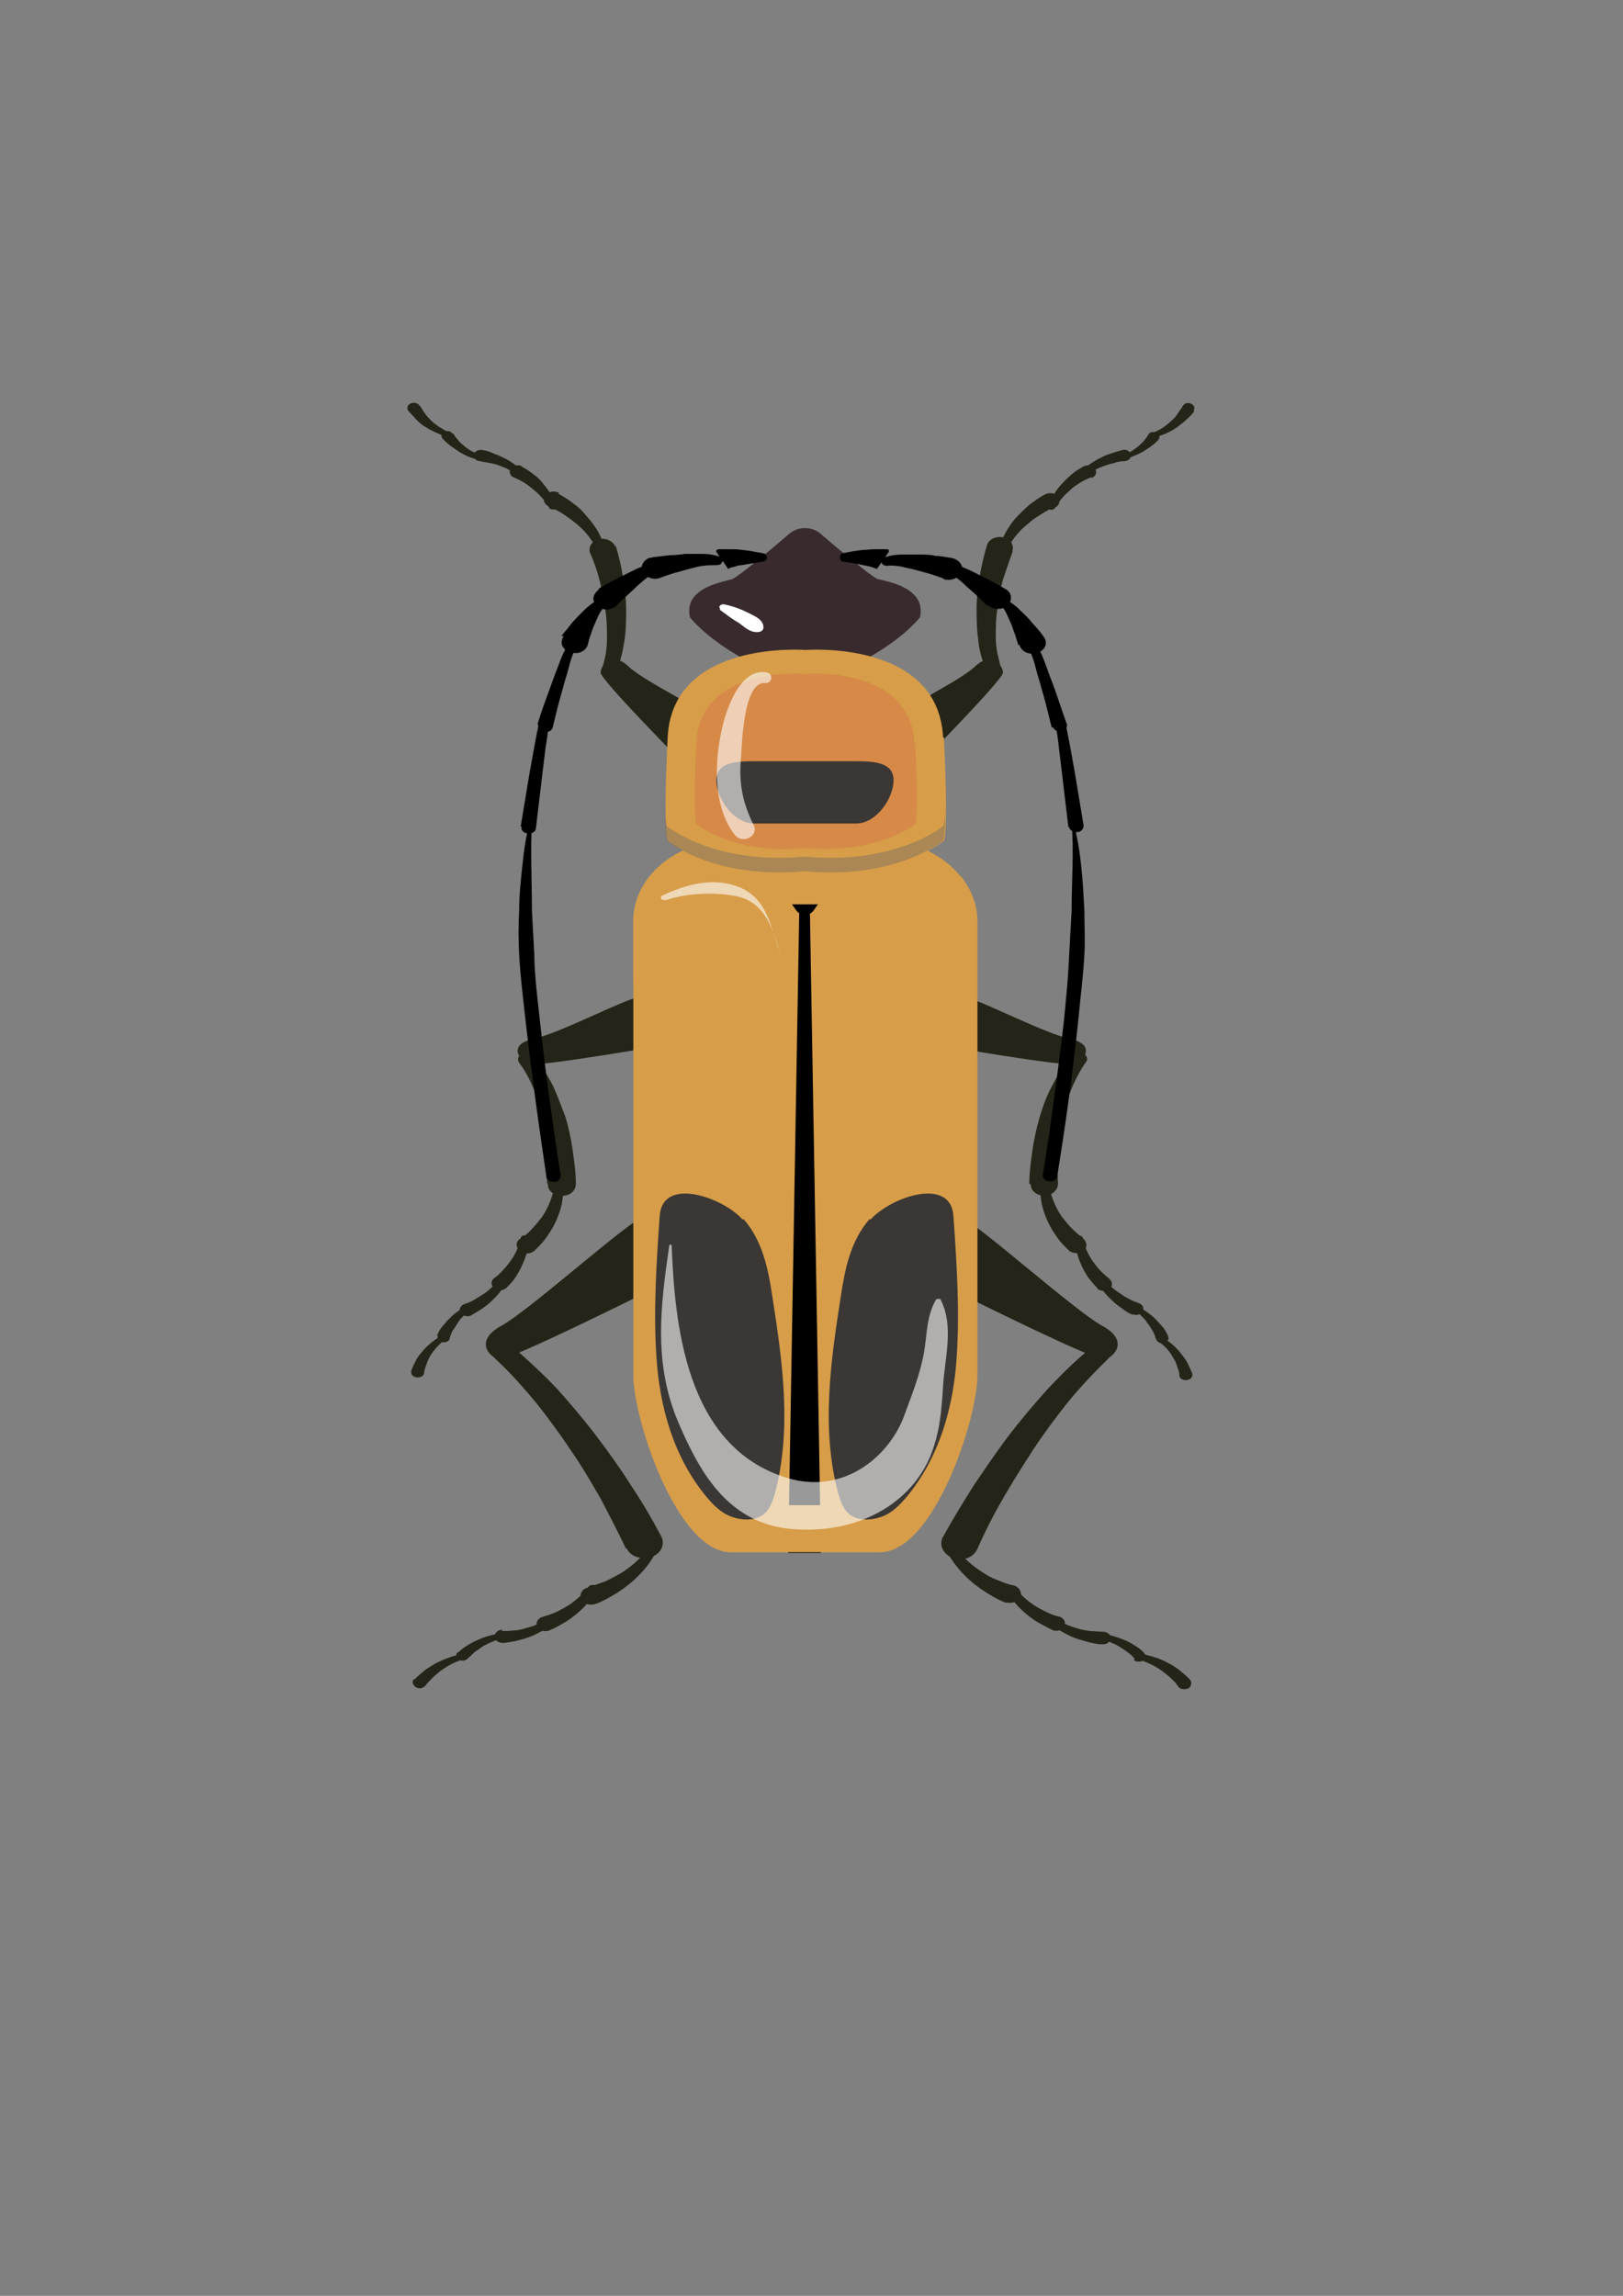 <?xml version="1.0" encoding="UTF-8" standalone="no"?>
<!-- Created with Inkscape (http://www.inkscape.org/) -->
<svg xmlns:inkscape="http://www.inkscape.org/namespaces/inkscape" xmlns:sodipodi="http://sodipodi.sourceforge.net/DTD/sodipodi-0.dtd" xmlns="http://www.w3.org/2000/svg" xmlns:svg="http://www.w3.org/2000/svg" width="210mm" height="297mm" viewBox="0 0 210 297" version="1.1" id="svg1" inkscape:version="1.3.2 (091e20e, 2023-11-25)" sodipodi:docname="EPS - mosquito1.svg">
  <rect x="0" y="0" width="210" height="297" fill="#808080" stroke="none"/>
  <defs id="defs1"></defs>
  <g inkscape:label="Layer 1" inkscape:groupmode="layer" id="layer1">
    <g id="g3954" style="isolation:isolate" transform="matrix(1.033,0,0,0.857,-1009.316,-86.463)">
      <g id="g3902">
        <g id="g3887">
          <path class="cls-151" d="m 1062.8,216.3 c 0,0 -10.6,-12.9 -10.5,-13.9 0,-1 1.4,-3.3 3.5,-0.9 2.1,2.4 10.7,7.3 11,8.4 0.3,1.1 -2.7,7.3 -4,6.5 z" id="path3881" style="fill:#252418;stroke-width:0px"></path>
          <path class="cls-151" d="m 1054.2,183.3 c 0.4,1.6 0.7,3.1 0.9,4.7 0.2,1.6 0.4,3.1 0.4,4.7 0,1.6 0,3.2 -0.2,4.8 -0.2,1.6 -0.5,3.2 -1,4.7 -0.2,0.5 -0.7,0.8 -1.2,0.6 -0.5,-0.2 -0.7,-0.7 -0.6,-1.1 v 0 c 0.4,-1.4 0.6,-2.9 0.6,-4.3 0,-1.5 0,-2.9 -0.2,-4.4 -0.2,-1.5 -0.4,-2.9 -0.7,-4.4 -0.3,-1.4 -0.7,-2.9 -1.2,-4.2 v 0 c -0.3,-0.9 0.2,-1.8 1,-2.1 0.8,-0.3 1.8,0.2 2.1,1 0,0 0,0 0,0.1 z" id="path3882" style="fill:#252418;stroke-width:0px"></path>
          <path class="cls-151" d="m 1047,175.4 c 0.7,0.5 1.3,0.9 1.9,1.5 0.6,0.5 1.1,1.1 1.5,1.7 0.9,1.2 1.7,2.5 2.1,3.9 0.1,0.3 0,0.6 -0.4,0.7 -0.3,0 -0.6,0 -0.7,-0.3 v 0 c -0.6,-1.2 -1.4,-2.3 -2.4,-3.2 -0.5,-0.5 -1,-0.9 -1.5,-1.3 -0.5,-0.4 -1.1,-0.7 -1.6,-1 v 0 c -0.6,-0.3 -0.9,-1 -0.6,-1.6 0.3,-0.6 1,-0.9 1.6,-0.6 0,0 0.1,0 0.2,0 z" id="path3883" style="fill:#252418;stroke-width:0px"></path>
          <path class="cls-151" d="m 1042.4,171.3 c 0.6,0.4 1.1,0.8 1.5,1.2 0.5,0.4 0.9,0.9 1.2,1.4 0.7,1 1.3,2.1 1.7,3.3 0,0.3 0,0.5 -0.3,0.6 -0.2,0 -0.5,0 -0.6,-0.2 v 0 c -0.5,-1 -1.1,-1.9 -1.9,-2.7 -0.4,-0.4 -0.8,-0.8 -1.2,-1.1 -0.4,-0.3 -0.9,-0.6 -1.3,-0.8 v 0 c -0.5,-0.2 -0.7,-0.8 -0.5,-1.3 0.2,-0.5 0.8,-0.7 1.3,-0.5 0,0 0,0 0.1,0 z" id="path3884" style="fill:#252418;stroke-width:0px"></path>
          <path class="cls-151" d="m 1037.4,168.8 c 0.6,0.1 1.1,0.3 1.6,0.6 0.5,0.2 1,0.5 1.5,0.8 0.9,0.6 1.7,1.4 2.4,2.2 0.1,0.2 0.1,0.5 0,0.6 -0.2,0.1 -0.4,0.1 -0.6,0 v 0 c -0.7,-0.7 -1.5,-1.3 -2.4,-1.7 -0.4,-0.2 -0.9,-0.4 -1.4,-0.5 -0.4,-0.1 -1,-0.2 -1.3,-0.3 v 0 c -0.5,0 -0.8,-0.5 -0.8,-0.9 0,-0.5 0.5,-0.8 0.9,-0.8 z" id="path3885" style="fill:#252418;stroke-width:0px"></path>
          <path class="cls-151" d="m 1033.9,166.4 c 0.1,0.3 0.4,0.7 0.6,1 0.2,0.3 0.5,0.6 0.8,0.9 0.6,0.6 1.3,1 2,1.3 v 0 c 0.2,0 0.3,0.3 0.2,0.5 0,0.2 -0.3,0.2 -0.4,0.2 -0.9,-0.2 -1.7,-0.6 -2.5,-1.2 -0.4,-0.3 -0.7,-0.6 -1.1,-0.9 -0.3,-0.3 -0.6,-0.6 -1,-1.1 -0.2,-0.3 -0.2,-0.8 0.2,-1 0.3,-0.2 0.8,-0.2 1,0.2 0,0 0,0 0,0 v 0 z" id="path3886" style="fill:#252418;stroke-width:0px"></path>
          <path class="cls-151" d="m 1029.7,162.2 c 0.2,0.3 0.4,0.8 0.6,1.1 0.2,0.4 0.5,0.7 0.8,1.1 0.6,0.7 1.3,1.2 2.1,1.7 v 0 c 0.2,0.1 0.3,0.3 0.2,0.5 0,0.2 -0.3,0.2 -0.5,0.2 -0.9,-0.4 -1.8,-0.9 -2.6,-1.5 -0.4,-0.3 -0.8,-0.7 -1.1,-1.1 -0.3,-0.4 -0.6,-0.8 -1,-1.3 -0.2,-0.4 -0.1,-0.9 0.3,-1.1 0.4,-0.2 0.9,-0.1 1.1,0.3 0,0 0,0 0,0 v 0 z" id="path3887" style="fill:#252418;stroke-width:0px"></path>
        </g>
        <g id="g3894">
          <path class="cls-151" d="m 1061.5,258.4 c 0,0 -17.4,3.7 -18.4,3.1 -0.9,-0.6 -2.5,-2.9 0.8,-3.8 3.3,-0.8 12.2,-6.5 13.4,-6.3 1.2,0.2 5.6,6.1 4.1,7 z" id="path3888" style="fill:#252418;stroke-width:0px"></path>
          <path class="cls-151" d="m 1045.6,279.5 c 0,-1.5 0,-3.1 0,-4.7 -0.1,-1.6 -0.3,-3.2 -0.5,-4.7 -0.3,-1.6 -0.6,-3.1 -1.1,-4.6 -0.5,-1.5 -1.1,-2.9 -1.9,-4.2 v 0 c -0.3,-0.5 -0.1,-1.1 0.4,-1.4 0.5,-0.3 1,-0.1 1.3,0.3 1,1.4 1.8,2.9 2.5,4.5 0.6,1.6 1.1,3.2 1.6,4.8 0.4,1.6 0.7,3.3 0.9,5 0.2,1.7 0.4,3.3 0.4,5.1 0,1 -0.7,1.8 -1.7,1.8 -1,0 -1.8,-0.7 -1.8,-1.7 0,0 0,0 0,-0.1 v 0 z" id="path3889" style="fill:#252418;stroke-width:0px"></path>
          <path class="cls-151" d="m 1042.3,287.9 c 0.4,-0.4 1,-0.9 1.4,-1.5 0.4,-0.5 0.8,-1.1 1.2,-1.7 0.7,-1.2 1.2,-2.6 1.5,-4 v 0 c 0,-0.4 0.4,-0.6 0.7,-0.5 0.3,0 0.5,0.3 0.5,0.6 0,1.6 -0.4,3.2 -1,4.7 -0.3,0.8 -0.7,1.5 -1.1,2.2 -0.4,0.7 -0.9,1.3 -1.5,2 -0.5,0.5 -1.3,0.6 -1.8,0 -0.5,-0.5 -0.6,-1.3 0,-1.8 0,0 0,0 0.1,-0.1 v 0 z" id="path3890" style="fill:#252418;stroke-width:0px"></path>
          <path class="cls-151" d="m 1039,293.8 c 0.4,-0.3 0.8,-0.8 1.1,-1.2 0.4,-0.5 0.7,-1 1,-1.5 0.6,-1 1,-2.2 1.2,-3.3 v 0 c 0,-0.3 0.3,-0.5 0.6,-0.4 0.3,0 0.4,0.3 0.4,0.5 0,1.3 -0.3,2.6 -0.8,3.9 -0.2,0.6 -0.5,1.2 -0.8,1.8 -0.3,0.6 -0.7,1.1 -1.2,1.7 -0.4,0.4 -1,0.5 -1.5,0.1 -0.4,-0.4 -0.5,-1 -0.1,-1.5 z" id="path3891" style="fill:#252418;stroke-width:0px"></path>
          <path class="cls-151" d="m 1035.3,297.7 c 0.4,-0.1 0.9,-0.4 1.3,-0.7 0.4,-0.3 0.8,-0.6 1.2,-0.9 0.8,-0.7 1.4,-1.5 2,-2.4 v 0 c 0.1,-0.2 0.4,-0.3 0.6,-0.2 0.2,0.1 0.3,0.4 0.2,0.6 -0.4,1.1 -1,2.1 -1.8,3 -0.4,0.5 -0.8,0.9 -1.3,1.3 -0.5,0.4 -0.9,0.7 -1.5,1.1 -0.4,0.2 -1,0 -1.3,-0.4 -0.2,-0.4 0,-1 0.4,-1.3 0,0 0,0 0.1,0 v 0 z" id="path3892" style="fill:#252418;stroke-width:0px"></path>
          <path class="cls-151" d="m 1031.8,302.5 c 0.2,-0.5 0.4,-1 0.7,-1.4 0.3,-0.4 0.5,-0.8 0.9,-1.2 0.6,-0.8 1.4,-1.4 2.2,-1.9 0.2,-0.1 0.4,0 0.5,0.1 0.1,0.2 0,0.4 0,0.5 v 0 c -0.7,0.6 -1.3,1.2 -1.7,2 -0.2,0.4 -0.4,0.8 -0.6,1.1 -0.2,0.4 -0.3,0.8 -0.4,1.2 v 0 c 0,0.4 -0.5,0.7 -0.9,0.6 -0.4,0 -0.7,-0.5 -0.6,-0.9 0,0 0,0 0,-0.1 z" id="path3893" style="fill:#252418;stroke-width:0px"></path>
          <path class="cls-151" d="m 1028.5,308 c 0.2,-0.6 0.4,-1.1 0.6,-1.6 0.2,-0.5 0.5,-1 0.8,-1.4 0.6,-0.9 1.4,-1.7 2.2,-2.3 0.2,-0.1 0.4,0 0.6,0 0.1,0.2 0.1,0.4 0,0.5 v 0 c -0.7,0.7 -1.3,1.5 -1.7,2.3 -0.2,0.4 -0.4,0.9 -0.5,1.3 -0.1,0.4 -0.3,0.9 -0.3,1.3 v 0 c 0,0.5 -0.5,0.8 -0.9,0.7 -0.5,0 -0.8,-0.5 -0.7,-0.9 0,0 0,0 0,-0.1 z" id="path3894" style="fill:#252418;stroke-width:0px"></path>
        </g>
        <g id="g3901">
          <path class="cls-151" d="m 1059.3,295.2 c 0,0 -18.7,11.3 -19.8,10.9 -1.1,-0.4 -3.1,-2.8 0.4,-5.1 3.5,-2.3 16.4,-16.3 17.8,-16.4 1.3,-0.2 3.1,9 1.6,10.6 z" id="path3895" style="fill:#252418;stroke-width:0px"></path>
          <path class="cls-151" d="m 1055.5,334.7 c -1,-2.5 -2.1,-5.1 -3.2,-7.6 -1.2,-2.5 -2.4,-5 -3.8,-7.4 -1.3,-2.4 -2.8,-4.8 -4.3,-7.1 -1.6,-2.3 -3.2,-4.5 -5,-6.5 v 0 c -0.5,-0.6 -0.5,-1.5 0.1,-2 0.5,-0.5 1.4,-0.5 1.9,0 2,2.1 3.9,4.2 5.7,6.5 1.7,2.3 3.4,4.7 4.9,7.1 1.5,2.4 3,4.9 4.3,7.4 1.4,2.5 2.6,5 3.8,7.7 0.5,1.2 0,2.6 -1.2,3.1 -1.2,0.5 -2.6,0 -3.1,-1.2 0,0 0,0 0,-0.1 v 0 z" id="path3896" style="fill:#252418;stroke-width:0px"></path>
          <path class="cls-151" d="m 1050.9,340.4 c 0.6,-0.2 1.3,-0.5 2,-0.8 0.7,-0.4 1.3,-0.8 1.9,-1.2 1.2,-0.9 2.3,-2 3.1,-3.3 v 0 c 0.2,-0.3 0.6,-0.4 0.9,-0.2 0.3,0.2 0.4,0.5 0.2,0.8 -0.7,1.5 -1.7,2.9 -3,4.2 -0.6,0.6 -1.3,1.2 -2,1.7 -0.7,0.5 -1.4,1 -2.3,1.4 -0.7,0.3 -1.5,0 -1.8,-0.6 -0.3,-0.7 0,-1.5 0.6,-1.8 0,0 0.1,0 0.2,0 v 0 z" id="path3897" style="fill:#252418;stroke-width:0px"></path>
          <path class="cls-151" d="m 1045.2,344.9 c 0.5,-0.2 1.1,-0.4 1.6,-0.7 0.5,-0.3 1.1,-0.7 1.5,-1 1,-0.8 1.8,-1.7 2.5,-2.8 v 0 c 0.2,-0.3 0.5,-0.3 0.8,-0.2 0.2,0.2 0.3,0.4 0.2,0.7 -0.6,1.3 -1.4,2.5 -2.4,3.5 -0.5,0.5 -1,1 -1.6,1.4 -0.6,0.4 -1.1,0.8 -1.9,1.2 -0.6,0.3 -1.2,0 -1.5,-0.5 -0.3,-0.6 0,-1.2 0.5,-1.5 0,0 0,0 0.1,0 v 0 z" id="path3898" style="fill:#252418;stroke-width:0px"></path>
          <path class="cls-151" d="m 1039.9,347.1 c 0.4,0 1,0 1.6,-0.1 0.5,0 1.1,-0.2 1.6,-0.4 1.1,-0.3 2,-0.9 3,-1.6 v 0 c 0.2,-0.2 0.5,-0.1 0.7,0 0.1,0.2 0.1,0.5 0,0.6 -0.9,0.9 -1.9,1.6 -3,2.2 -0.6,0.3 -1.1,0.5 -1.8,0.7 -0.6,0.2 -1.2,0.3 -1.9,0.4 -0.5,0 -1,-0.3 -1.1,-0.9 0,-0.5 0.3,-1 0.9,-1.1 0,0 0,0 0.1,0 v 0 z" id="path3899" style="fill:#252418;stroke-width:0px"></path>
          <path class="cls-151" d="m 1034.5,350.3 c 0.4,-0.5 0.8,-0.8 1.2,-1.1 0.4,-0.3 0.9,-0.6 1.3,-0.8 0.9,-0.5 1.9,-0.8 3,-1 0.2,0 0.4,0.1 0.5,0.3 0,0.2 0,0.4 -0.3,0.4 v 0 c -0.9,0.3 -1.7,0.7 -2.5,1.2 -0.4,0.3 -0.7,0.6 -1.1,0.9 -0.3,0.3 -0.6,0.7 -0.9,1 v 0 c -0.3,0.4 -0.8,0.5 -1.1,0.2 -0.4,-0.3 -0.5,-0.8 -0.2,-1.1 0,0 0,0 0,0 z" id="path3900" style="fill:#252418;stroke-width:0px"></path>
          <path class="cls-151" d="m 1029,354.4 c 0.4,-0.5 0.8,-0.9 1.2,-1.3 0.4,-0.4 0.9,-0.7 1.4,-1.1 1,-0.6 2,-1.1 3.2,-1.4 0.2,0 0.5,0 0.5,0.3 0,0.2 0,0.4 -0.3,0.5 v 0 c -1,0.4 -1.8,0.9 -2.6,1.6 -0.4,0.3 -0.7,0.7 -1.1,1.1 -0.3,0.4 -0.7,0.8 -0.9,1.2 v 0 c -0.3,0.4 -0.8,0.6 -1.2,0.3 -0.4,-0.3 -0.6,-0.8 -0.3,-1.2 0,0 0,0 0,-0.1 z" id="path3901" style="fill:#252418;stroke-width:0px"></path>
        </g>
      </g>
      <g id="g3923">
        <g id="g3908">
          <path class="cls-151" d="m 1092.2,216.3 c 0,0 10.6,-12.9 10.5,-13.9 0,-1 -1.4,-3.3 -3.5,-0.9 -2.1,2.4 -10.7,7.3 -11,8.4 -0.3,1.1 2.7,7.3 4,6.5 z" id="path3902" style="fill:#252418;stroke-width:0px"></path>
          <path class="cls-151" d="m 1103.9,184.2 c -0.4,1.3 -0.8,2.8 -1.2,4.2 -0.3,1.4 -0.6,2.9 -0.7,4.4 -0.2,1.5 -0.2,2.9 -0.2,4.4 0,1.5 0.3,2.9 0.6,4.3 v 0 c 0.1,0.5 -0.2,1.1 -0.7,1.2 -0.5,0.1 -1,-0.1 -1.1,-0.6 -0.5,-1.5 -0.9,-3.1 -1,-4.7 -0.2,-1.6 -0.2,-3.2 -0.2,-4.8 0,-1.6 0.2,-3.2 0.4,-4.7 0.2,-1.6 0.5,-3.1 0.9,-4.7 0.2,-0.9 1.1,-1.4 2,-1.2 0.9,0.2 1.4,1.1 1.2,2 0,0 0,0 0,0.1 v 0 z" id="path3903" style="fill:#252418;stroke-width:0px"></path>
          <path class="cls-151" d="m 1109.1,177.5 c -0.5,0.2 -1.1,0.6 -1.6,1 -0.5,0.4 -1.1,0.8 -1.5,1.3 -1,0.9 -1.8,2 -2.4,3.2 v 0 c -0.1,0.3 -0.5,0.4 -0.8,0.3 -0.3,-0.1 -0.4,-0.4 -0.3,-0.7 0.5,-1.4 1.2,-2.8 2.1,-3.9 0.5,-0.6 1,-1.2 1.5,-1.7 0.6,-0.5 1.1,-1 1.9,-1.5 0.6,-0.3 1.3,-0.2 1.6,0.4 0.3,0.6 0.2,1.3 -0.4,1.6 z" id="path3904" style="fill:#252418;stroke-width:0px"></path>
          <path class="cls-151" d="m 1113.6,173 c -0.4,0.2 -0.9,0.5 -1.3,0.8 -0.4,0.3 -0.9,0.7 -1.2,1.1 -0.8,0.8 -1.4,1.7 -1.9,2.7 v 0 c -0.1,0.2 -0.4,0.3 -0.6,0.2 -0.2,-0.1 -0.3,-0.4 -0.2,-0.6 0.4,-1.2 0.9,-2.3 1.7,-3.3 0.4,-0.5 0.8,-1 1.2,-1.4 0.5,-0.5 0.9,-0.8 1.5,-1.2 0.5,-0.3 1.1,-0.2 1.4,0.3 0.3,0.5 0.2,1.1 -0.3,1.4 0,0 0,0 -0.1,0 v 0 z" id="path3905" style="fill:#252418;stroke-width:0px"></path>
          <path class="cls-151" d="m 1117.9,170.5 c -0.4,0 -0.9,0.1 -1.3,0.3 -0.5,0.1 -0.9,0.3 -1.4,0.5 -0.9,0.4 -1.7,1 -2.4,1.7 v 0 c -0.2,0.2 -0.4,0.2 -0.6,0 -0.1,-0.2 -0.2,-0.4 0,-0.6 0.7,-0.9 1.5,-1.6 2.4,-2.2 0.5,-0.3 0.9,-0.6 1.5,-0.8 0.5,-0.2 1,-0.4 1.6,-0.6 0.5,-0.1 0.9,0.2 1,0.7 0.1,0.5 -0.2,0.9 -0.7,1 z" id="path3906" style="fill:#252418;stroke-width:0px"></path>
          <path class="cls-151" d="m 1122.3,167.1 c -0.3,0.4 -0.6,0.8 -1,1.1 -0.3,0.3 -0.7,0.6 -1.1,0.9 -0.8,0.5 -1.6,0.9 -2.5,1.2 -0.2,0 -0.4,0 -0.4,-0.2 0,-0.2 0,-0.3 0.2,-0.4 v 0 c 0.8,-0.3 1.5,-0.8 2,-1.3 0.3,-0.3 0.6,-0.6 0.8,-0.9 0.2,-0.3 0.5,-0.7 0.6,-1 v 0 c 0.2,-0.4 0.6,-0.5 1,-0.3 0.4,0.2 0.5,0.6 0.3,1 0,0 0,0 0,0 z" id="path3907" style="fill:#252418;stroke-width:0px"></path>
          <path class="cls-151" d="m 1126.7,162.9 c -0.3,0.5 -0.6,0.9 -1,1.3 -0.3,0.4 -0.7,0.7 -1.1,1.1 -0.8,0.7 -1.7,1.2 -2.6,1.5 -0.2,0 -0.4,0 -0.5,-0.2 0,-0.2 0,-0.4 0.2,-0.5 v 0 c 0.8,-0.4 1.5,-1 2.1,-1.7 0.3,-0.3 0.6,-0.7 0.8,-1.1 0.2,-0.4 0.5,-0.8 0.6,-1.1 v 0 c 0.2,-0.4 0.6,-0.6 1,-0.4 0.4,0.2 0.6,0.6 0.4,1 0,0 0,0 0,0.1 z" id="path3908" style="fill:#252418;stroke-width:0px"></path>
        </g>
        <g id="g3915">
          <path class="cls-151" d="m 1093.5,258.4 c 0,0 17.4,3.7 18.4,3.1 0.9,-0.6 2.5,-2.9 -0.8,-3.8 -3.3,-0.8 -12.2,-6.5 -13.4,-6.3 -1.2,0.2 -5.6,6.1 -4.1,7 z" id="path3909" style="fill:#252418;stroke-width:0px"></path>
          <path class="cls-151" d="m 1106,279.6 c 0,-1.8 0.2,-3.4 0.4,-5.1 0.2,-1.7 0.5,-3.3 0.9,-5 0.4,-1.6 0.9,-3.3 1.6,-4.8 0.7,-1.6 1.5,-3.1 2.5,-4.5 0.3,-0.5 0.9,-0.6 1.4,-0.3 0.4,0.3 0.6,0.9 0.3,1.3 v 0 c -0.8,1.4 -1.4,2.8 -1.9,4.3 -0.5,1.5 -0.8,3 -1.1,4.6 -0.3,1.6 -0.4,3.1 -0.5,4.7 0,1.6 -0.1,3.2 0,4.7 v 0 c 0,1 -0.7,1.8 -1.6,1.9 -1,0 -1.8,-0.7 -1.8,-1.6 0,0 0,0 0,-0.1 z" id="path3910" style="fill:#252418;stroke-width:0px"></path>
          <path class="cls-151" d="m 1111,289.7 c -0.6,-0.7 -1.1,-1.3 -1.5,-2 -0.4,-0.7 -0.8,-1.4 -1.1,-2.2 -0.6,-1.5 -1,-3.1 -1,-4.7 0,-0.3 0.2,-0.6 0.6,-0.7 0.3,0 0.6,0.2 0.6,0.5 v 0 c 0.3,1.4 0.8,2.8 1.5,4 0.4,0.6 0.8,1.2 1.2,1.7 0.4,0.5 1,1.1 1.4,1.5 v 0 c 0.5,0.5 0.6,1.3 0.2,1.8 -0.4,0.5 -1.2,0.6 -1.8,0.2 z" id="path3911" style="fill:#252418;stroke-width:0px"></path>
          <path class="cls-151" d="m 1114.5,295.3 c -0.5,-0.6 -0.8,-1.1 -1.2,-1.7 -0.3,-0.6 -0.6,-1.2 -0.8,-1.8 -0.5,-1.3 -0.7,-2.6 -0.8,-3.9 0,-0.3 0.2,-0.5 0.5,-0.5 0.3,0 0.5,0.2 0.5,0.4 v 0 c 0.2,1.2 0.6,2.3 1.2,3.4 0.3,0.5 0.6,1 1,1.5 0.3,0.4 0.8,0.9 1.1,1.2 v 0 c 0.4,0.4 0.5,1.1 0.1,1.5 -0.4,0.4 -1,0.5 -1.5,0.1 0,0 0,0 -0.1,-0.1 z" id="path3912" style="fill:#252418;stroke-width:0px"></path>
          <path class="cls-151" d="m 1119,299.4 c -0.6,-0.3 -1.1,-0.7 -1.5,-1.1 -0.5,-0.4 -0.9,-0.8 -1.3,-1.3 -0.8,-0.9 -1.4,-1.9 -1.8,-3 0,-0.2 0,-0.5 0.2,-0.6 0.2,0 0.5,0 0.6,0.2 v 0 c 0.5,0.9 1.2,1.8 2,2.4 0.4,0.3 0.8,0.7 1.2,0.9 0.4,0.3 0.9,0.5 1.3,0.7 v 0 c 0.5,0.2 0.7,0.7 0.5,1.2 -0.2,0.5 -0.7,0.7 -1.2,0.5 0,0 0,0 -0.1,0 z" id="path3913" style="fill:#252418;stroke-width:0px"></path>
          <path class="cls-151" d="m 1121.8,302.9 c 0,-0.3 -0.2,-0.8 -0.4,-1.2 -0.2,-0.4 -0.4,-0.8 -0.6,-1.1 -0.4,-0.7 -1,-1.4 -1.7,-2 v 0 c -0.2,-0.1 -0.2,-0.4 0,-0.5 0.1,-0.1 0.3,-0.2 0.5,0 0.8,0.5 1.6,1.2 2.2,1.9 0.3,0.4 0.6,0.8 0.9,1.2 0.3,0.4 0.5,0.9 0.7,1.4 0.1,0.4 0,0.8 -0.5,1 -0.4,0.1 -0.8,0 -1,-0.5 0,0 0,0 0,-0.1 v 0 z" id="path3914" style="fill:#252418;stroke-width:0px"></path>
          <path class="cls-151" d="m 1124.8,308.4 c 0,-0.4 -0.2,-0.9 -0.3,-1.3 -0.1,-0.5 -0.3,-0.9 -0.5,-1.3 -0.4,-0.9 -1,-1.7 -1.7,-2.3 v 0 c -0.2,-0.2 -0.2,-0.4 0,-0.6 0.1,-0.1 0.4,-0.2 0.5,0 0.9,0.6 1.6,1.4 2.2,2.3 0.3,0.5 0.6,0.9 0.8,1.4 0.2,0.5 0.4,1 0.6,1.6 0.1,0.4 -0.1,0.9 -0.6,1 -0.4,0.1 -0.9,-0.1 -1,-0.6 0,0 0,0 0,-0.1 v 0 z" id="path3915" style="fill:#252418;stroke-width:0px"></path>
        </g>
        <g id="g3922">
          <path class="cls-151" d="m 1095.7,295.2 c 0,0 18.7,11.3 19.8,10.9 1.1,-0.4 3.1,-2.8 -0.4,-5.1 -3.5,-2.3 -16.4,-16.3 -17.8,-16.4 -1.3,-0.2 -3.1,9 -1.6,10.6 z" id="path3916" style="fill:#252418;stroke-width:0px"></path>
          <path class="cls-151" d="m 1095.2,332.9 c 1.2,-2.7 2.5,-5.2 3.8,-7.7 1.4,-2.5 2.8,-5 4.3,-7.4 1.5,-2.4 3.2,-4.8 4.9,-7.1 1.8,-2.3 3.6,-4.5 5.7,-6.5 0.5,-0.5 1.4,-0.5 1.9,0 0.5,0.5 0.5,1.3 0,1.9 v 0 c -1.8,2.1 -3.5,4.3 -5,6.5 -1.5,2.3 -3,4.7 -4.3,7.1 -1.3,2.4 -2.6,4.9 -3.8,7.4 -1.2,2.5 -2.3,5.1 -3.2,7.6 v 0 c -0.5,1.3 -1.8,1.9 -3,1.4 -1.2,-0.5 -1.8,-1.8 -1.4,-3 0,0 0,0 0,-0.1 z" id="path3917" style="fill:#252418;stroke-width:0px"></path>
          <path class="cls-151" d="m 1103.2,342.9 c -0.9,-0.4 -1.6,-0.9 -2.3,-1.4 -0.7,-0.5 -1.4,-1.1 -2,-1.7 -1.2,-1.2 -2.2,-2.6 -3,-4.2 -0.2,-0.3 0,-0.7 0.3,-0.9 0.3,-0.1 0.7,0 0.8,0.2 v 0 c 0.9,1.3 1.9,2.4 3.1,3.3 0.6,0.5 1.2,0.9 1.9,1.2 0.6,0.3 1.4,0.7 2,0.8 v 0 c 0.7,0.2 1.1,1 0.9,1.7 -0.2,0.7 -1,1.1 -1.7,0.9 0,0 -0.1,0 -0.2,0 z" id="path3918" style="fill:#252418;stroke-width:0px"></path>
          <path class="cls-151" d="m 1109,347 c -0.7,-0.4 -1.3,-0.8 -1.9,-1.2 -0.6,-0.4 -1.1,-0.9 -1.6,-1.4 -1,-1 -1.8,-2.2 -2.4,-3.5 -0.1,-0.3 0,-0.6 0.3,-0.7 0.2,-0.1 0.5,0 0.7,0.2 v 0 c 0.7,1.1 1.5,2 2.5,2.8 0.5,0.4 1,0.7 1.5,1 0.5,0.3 1.1,0.6 1.6,0.7 v 0 c 0.6,0.2 0.9,0.8 0.7,1.4 -0.2,0.6 -0.8,0.9 -1.4,0.7 0,0 -0.1,0 -0.2,0 z" id="path3919" style="fill:#252418;stroke-width:0px"></path>
          <path class="cls-151" d="m 1115.1,349.1 c -0.7,0 -1.3,-0.2 -1.9,-0.4 -0.6,-0.2 -1.2,-0.4 -1.8,-0.7 -1.1,-0.6 -2.1,-1.3 -3,-2.2 -0.2,-0.2 -0.2,-0.5 0,-0.7 0.2,-0.2 0.4,-0.2 0.6,0 v 0 c 0.9,0.7 1.9,1.2 3,1.6 0.5,0.2 1.1,0.3 1.6,0.4 0.5,0 1.1,0.1 1.6,0.1 v 0 c 0.5,0 1,0.4 1,0.9 0,0.5 -0.4,1 -0.9,1 0,0 -0.1,0 -0.1,0 z" id="path3920" style="fill:#252418;stroke-width:0px"></path>
          <path class="cls-151" d="m 1119.2,351.3 c -0.2,-0.3 -0.5,-0.7 -0.9,-1 -0.3,-0.3 -0.7,-0.6 -1.1,-0.9 -0.7,-0.5 -1.6,-0.9 -2.5,-1.2 v 0 c -0.2,0 -0.3,-0.3 -0.3,-0.5 0,-0.2 0.3,-0.3 0.4,-0.3 1,0.2 2,0.5 3,1 0.5,0.2 0.9,0.5 1.3,0.8 0.4,0.3 0.8,0.6 1.2,1.1 0.3,0.3 0.3,0.9 0,1.2 -0.3,0.3 -0.9,0.3 -1.2,0 0,0 0,0 0,0 v 0 z" id="path3921" style="fill:#252418;stroke-width:0px"></path>
          <path class="cls-151" d="m 1124.6,355.4 c -0.2,-0.4 -0.5,-0.8 -0.9,-1.2 -0.3,-0.4 -0.7,-0.7 -1.1,-1.1 -0.8,-0.7 -1.7,-1.2 -2.6,-1.6 v 0 c -0.2,0 -0.3,-0.3 -0.2,-0.6 0,-0.2 0.3,-0.3 0.5,-0.3 1.1,0.3 2.2,0.7 3.2,1.4 0.5,0.3 1,0.7 1.4,1.1 0.4,0.4 0.8,0.8 1.2,1.3 0.3,0.4 0.2,1 -0.1,1.3 -0.4,0.3 -1,0.2 -1.3,-0.1 0,0 0,0 0,-0.1 v 0 z" id="path3922" style="fill:#252418;stroke-width:0px"></path>
        </g>
      </g>
      <path class="cls-301" d="m 1087,188.3 c -0.7,-0.3 -5.4,-5 -7.2,-6.9 -0.5,-0.5 -1.2,-0.8 -1.9,-0.8 v 0 c -0.7,0 -1.4,0.3 -1.9,0.8 -1.8,1.9 -6.5,6.6 -7.2,6.9 -0.9,0.4 -6.2,1.2 -5.3,5.8 4.2,6 13.3,10 13.3,10 h 2.2 c 0,0 9.1,-4 13.3,-10 0.9,-4.6 -4.4,-5.5 -5.3,-5.8 z" id="path3923" style="fill:#392b2d;stroke-width:0px"></path>
      <path class="cls-24" d="m 1099.4,239.9 v 68.6 c 0,6.7 -5.5,26.7 -12.2,26.7 h -18.6 c -6.7,0 -12.2,-20 -12.2,-26.7 v -68.6 c 0,-6.7 5.5,-12.2 12.2,-12.2 h 18.6 c 6.7,0 12.2,5.5 12.2,12.2 z" id="path3924" style="fill:#d79d48;stroke-width:0px"></path>
      <path class="cls-175" d="m 1080,335.3 h -4.2 l 1.5,-105.1 c 0,-0.3 0.3,-0.5 0.6,-0.5 0.3,0 0.5,0.2 0.5,0.5 l 1.5,105.1 z" id="path3925" style="fill:#000000;stroke-width:0px"></path>
      <path class="cls-175" d="m 1081.5,230.2 h -7.2 c -1,0 -1.6,1.1 -1.1,1.9 l 3.6,6.2 c 0.5,0.9 1.7,0.9 2.2,0 l 3.6,-6.2 c 0.5,-0.9 -0.1,-1.9 -1.1,-1.9 z" id="path3926" style="fill:#000000;stroke-width:0px"></path>
      <g class="cls-375" id="g3927" style="mix-blend-mode:multiply">
        <path class="cls-24" d="m 1087.2,227.7 h -18.6 c -6.7,0 -12.2,5.5 -12.2,12.2 v 9.7 c 0,-6.7 5.5,-12.2 12.2,-12.2 h 18.6 c 6.7,0 12.2,5.5 12.2,12.2 v -9.7 c 0,-6.7 -5.5,-12.2 -12.2,-12.2 z" id="path3927" style="fill:#d79d48;stroke-width:0px"></path>
      </g>
      <g class="cls-375" id="g3928" style="mix-blend-mode:multiply">
        <path class="cls-24" d="m 1097.4,233.1 v 68.3 c 0,6.7 -5,26.7 -11,26.7 h -16.8 c -6.1,0 -11,-20 -11,-26.7 v -68.3 c -1.3,1.9 -2.1,4.3 -2.1,6.8 v 68.6 c 0,6.7 5.5,26.7 12.2,26.7 h 18.6 c 6.7,0 12.2,-20 12.2,-26.7 v -68.6 c 0,-2.5 -0.8,-4.8 -2.1,-6.8 z" id="path3928" style="fill:#d79d48;stroke-width:0px"></path>
      </g>
      <path class="cls-24" d="m 1095.2,212.2 c -0.6,-14.7 -17.1,-13.2 -17.1,-13.2 h -0.3 c 0,0 -16.5,-1.5 -17.1,13.2 -0.6,14.7 0,15.6 0,15.6 0,0 5.9,5.9 17.3,4.6 11.4,1.3 17.3,-4.6 17.3,-4.6 0,0 0.6,-0.9 0,-15.6 z" id="path3929" style="fill:#d79d48;stroke-width:0px"></path>
      <g class="cls-382" id="g3930" style="opacity:0.4;mix-blend-mode:multiply">
        <path class="cls-105" d="m 1095.2,225.6 c 0,0 -5.9,5.9 -17.3,4.6 -11.4,1.3 -17.3,-4.6 -17.3,-4.6 0,0 -0.2,-0.3 -0.3,-4 0,5.8 0.3,6.2 0.3,6.2 0,0 5.9,5.9 17.3,4.6 11.4,1.3 17.3,-4.6 17.3,-4.6 0,0 0.3,-0.5 0.3,-6.2 0,3.6 -0.3,4 -0.3,4 z" id="path3930" style="fill:#666666;stroke-width:0px"></path>
      </g>
      <path class="cls-48" d="m 1070.2,284.9 c 2.4,3.3 3.1,7.6 3.6,11.6 1.3,10 2.5,20.2 0.3,30 -0.3,1.1 -0.6,2.3 -1.5,3.1 -1.1,0.9 -2.7,0.8 -4,0.2 -1.3,-0.6 -2.2,-1.8 -3,-2.9 -4.2,-6.1 -5.9,-13.7 -6.3,-21.1 -0.4,-7.1 0,-14.3 0.4,-21.3 0.3,-6.1 7.9,-2.9 10.4,0.5 z" id="path3931" style="fill:#3a3735;stroke-width:0px"></path>
      <path class="cls-48" d="m 1086,284.9 c -2.4,3.3 -3.1,7.6 -3.6,11.6 -1.3,10 -2.5,20.2 -0.3,30 0.3,1.1 0.6,2.3 1.5,3.1 1.1,0.9 2.7,0.8 4,0.2 1.3,-0.6 2.2,-1.8 3,-2.9 4.2,-6.1 5.9,-13.7 6.3,-21.1 0.4,-7.1 0,-14.3 -0.4,-21.3 -0.3,-6.1 -7.9,-2.9 -10.4,0.5 z" id="path3932" style="fill:#3a3735;stroke-width:0px"></path>
      <g class="cls-375" id="g3933" style="mix-blend-mode:multiply">
        <path class="cls-148" d="m 1091.6,213 c -0.5,-11.6 -13.5,-10.4 -13.5,-10.4 h -0.3 c 0,0 -13.1,-1.2 -13.5,10.4 -0.5,11.6 0,12.3 0,12.3 0,0 4.7,4.7 13.7,3.6 9,1 13.7,-3.6 13.7,-3.6 0,0 0.5,-0.7 0,-12.3 z" id="path3933" style="fill:#d78a48;stroke-width:0px"></path>
      </g>
      <path class="cls-48" d="m 1084.3,225.2 h -12.8 c -2.6,0 -4.7,-3.9 -4.7,-6.5 v 0 c 0,-2.6 2.1,-2.9 4.7,-2.9 h 12.8 c 2.6,0 4.7,0.3 4.7,2.9 v 0 c 0,2.6 -2.1,6.5 -4.7,6.5 z" id="path3934" style="fill:#3a3735;stroke-width:0px"></path>
      <path class="cls-330" d="m 1062.2,235.7 c 0.1,0 0.1,-0.2 0,-0.2 -0.1,0 -0.1,0.2 0,0.2 z" id="path3935" style="fill:#ffffff;stroke-width:0px"></path>
      <g class="cls-467" id="g3936" style="opacity:0.6">
        <path class="cls-330" d="m 1060.4,236.8 c 2.7,-1.1 6.2,-1.3 9,-0.6 3.7,1 4.5,5.3 5.4,8.5 0,0 0.1,0 0,0 -1.1,-3.2 -1.4,-7.6 -4.6,-9.6 -3.4,-2 -7.1,-0.8 -10.2,1 -0.3,0.2 -0.1,0.8 0.3,0.6 v 0 z" id="path3936" style="fill:#ffffff;stroke-width:0px"></path>
      </g>
      <g class="cls-467" id="g3937" style="opacity:0.6">
        <path class="cls-330" d="m 1073.1,202.4 c -3.5,-0.8 -5.2,6.3 -5.6,8.5 -0.9,4.9 -1.2,11.6 1.6,16 1,1.5 3,0.2 2.4,-1.4 -1.5,-3.6 -1.9,-6.6 -1.6,-10.4 0.1,-1.9 0.3,-11.4 3,-11.1 0.9,0.1 1.1,-1.4 0.2,-1.6 z" id="path3937" style="fill:#ffffff;stroke-width:0px"></path>
      </g>
      <path class="cls-330" d="m 1067.2,192.9 c 0.8,0.7 1.5,1.4 2.4,2 0.7,0.6 1.4,1.5 2.4,1.4 0.4,0 0.7,-0.3 0.7,-0.7 0,-1.2 -1.1,-1.7 -1.9,-2.2 -1,-0.6 -1.9,-1 -3.1,-1.3 -0.4,0 -0.7,0.4 -0.4,0.7 v 0 z" id="path3938" style="fill:#ffffff;stroke-width:0px"></path>
      <g class="cls-467" id="g3939" style="opacity:0.6">
        <path class="cls-330" d="m 1060.9,288.9 c -1.1,9.2 -2,17.7 1.1,26.6 2.5,7 6,15.4 14.3,16.2 7.8,0.8 14.5,-3.4 17.2,-10.7 1.3,-3.7 1.5,-7.1 1.7,-10.9 0.2,-4.2 1.4,-9 -0.3,-13 0,-0.2 -0.5,-0.2 -0.6,0 -1.2,2.5 -1.1,5.3 -1.5,8 -0.5,3.4 -1.6,6.6 -2.6,9.9 -2,6 -7.6,11.5 -14.5,9 -12.9,-4.7 -14.1,-23.6 -14.5,-35.1 0,-0.2 -0.2,-0.2 -0.3,0 z" id="path3939" style="fill:#ffffff;stroke-width:0px"></path>
      </g>
      <g id="g3946">
        <path class="cls-175" d="m 1072.4,185.7 c -0.8,0.2 -1.6,0.3 -2.4,0.5 -0.4,0 -0.8,0.2 -1.1,0.3 -0.2,0 -0.3,0.1 -0.5,0.2 0,0 0,0 -0.1,0.1 0,0 0,0 0,0 0,0 0,0 0,0 l -1.5,-2.6 c 0,0 0,-0.1 0,-0.2 0,-0.2 0.2,-0.1 0.2,-0.2 0,0 0.2,0 0.3,0 0.2,0 0.3,0 0.5,0 0.3,0 0.5,0 0.8,0 0.5,0 0.9,0 1.4,0.1 0.9,0.1 1.7,0.3 2.6,0.5 0.4,0 0.6,0.5 0.5,0.8 0,0.3 -0.3,0.4 -0.5,0.5 v 0 z" id="path3940" style="fill:#000000;stroke-width:0px"></path>
        <path class="cls-175" d="m 1058.9,185 c 0.7,-0.1 1.4,-0.2 2,-0.3 0.7,0 1.4,-0.1 2,-0.2 0.7,0 1.4,0 2.1,0 0.7,0 1.4,0.1 2.2,0.4 0.3,0.1 0.5,0.5 0.3,0.9 -0.1,0.3 -0.4,0.4 -0.7,0.4 v 0 c -0.5,0 -1.1,0 -1.7,0.1 -0.6,0.1 -1.2,0.3 -1.8,0.5 -0.6,0.2 -1.2,0.4 -1.8,0.6 -0.6,0.2 -1.2,0.5 -1.7,0.7 -0.8,0.4 -1.8,0 -2.2,-0.8 -0.4,-0.8 0,-1.8 0.8,-2.2 0.1,0 0.3,0 0.4,-0.1 v 0 z" id="path3941" style="fill:#000000;stroke-width:0px"></path>
        <path class="cls-175" d="m 1052,189.8 c 0.9,-0.7 1.9,-1.3 2.9,-1.9 0.5,-0.3 1,-0.6 1.5,-0.9 0.5,-0.3 1,-0.6 1.8,-0.8 0.4,-0.1 0.8,0 1,0.5 0.1,0.3 0,0.7 -0.3,0.8 h -0.2 c -0.3,0.3 -0.7,0.7 -1.1,1.1 -0.4,0.4 -0.8,0.8 -1.1,1.2 -0.7,0.8 -1.5,1.6 -2.2,2.5 -0.6,0.7 -1.6,0.8 -2.3,0.2 -0.7,-0.6 -0.8,-1.6 -0.2,-2.3 0,-0.1 0.2,-0.2 0.3,-0.3 z" id="path3942" style="fill:#000000;stroke-width:0px"></path>
        <path class="cls-175" d="m 1047.4,196.9 c 0.3,-0.5 0.7,-1 1,-1.5 0.3,-0.5 0.7,-1 1.1,-1.5 0.4,-0.5 0.8,-1 1.2,-1.4 0.4,-0.4 0.9,-0.9 1.6,-1.3 0.2,-0.1 0.6,0 0.7,0.2 0,0.2 0,0.4 0,0.6 v 0 c -0.3,0.4 -0.5,0.9 -0.8,1.4 -0.2,0.5 -0.4,1 -0.6,1.6 -0.2,0.5 -0.4,1.1 -0.5,1.6 -0.2,0.5 -0.3,1.1 -0.4,1.6 -0.2,0.9 -1.1,1.5 -2,1.2 -0.9,-0.2 -1.5,-1.1 -1.2,-2 0,-0.2 0.1,-0.3 0.2,-0.5 v 0 z" id="path3943" style="fill:#000000;stroke-width:0px"></path>
        <path class="cls-175" d="m 1044.4,210.2 c 0.5,-2 1.1,-3.9 1.7,-5.9 0.3,-1 0.6,-2 0.9,-2.9 0.3,-1 0.6,-1.9 1.1,-3 0.1,-0.3 0.5,-0.4 0.7,-0.3 0.3,0.1 0.4,0.4 0.3,0.7 v 0 c -0.3,0.9 -0.6,1.9 -0.8,2.9 -0.2,1 -0.5,2 -0.7,3 -0.5,2 -0.9,4 -1.3,6 -0.1,0.5 -0.6,0.8 -1.1,0.7 -0.5,-0.1 -0.8,-0.6 -0.7,-1.1 0,0 0,0 0,0 z" id="path3944" style="fill:#000000;stroke-width:0px"></path>
        <path class="cls-175" d="m 1042.3,225.6 1.1,-8 0.6,-4 c 0.2,-1.3 0.4,-2.7 0.7,-4 0,-0.3 0.4,-0.5 0.7,-0.5 0.3,0 0.5,0.3 0.5,0.7 v 0 c -0.2,1.3 -0.3,2.7 -0.5,4 l -0.4,4 -0.8,8.1 v 0 c 0,0.5 -0.5,0.9 -1,0.8 -0.5,0 -0.9,-0.5 -0.8,-1 0,0 0,0 0,0 z" id="path3945" style="fill:#000000;stroke-width:0px"></path>
        <path class="cls-175" d="m 1045.5,278.4 c -1.1,-8.9 -2.1,-17.8 -2.9,-26.7 -0.2,-2.2 -0.4,-4.5 -0.5,-6.7 -0.1,-2.2 -0.1,-4.5 0,-6.7 0,-2.2 0.2,-4.5 0.4,-6.7 0.2,-2.2 0.4,-4.5 1,-6.7 0,0 0,-0.1 0.2,0 0,0 0.1,0 0,0.1 v 0 c -0.2,4.4 0,8.9 0,13.4 l 0.3,6.6 c 0,2.2 0.2,4.4 0.4,6.7 0.4,4.4 0.8,8.9 1.3,13.3 0.5,4.4 1,8.9 1.6,13.3 v 0 c 0,0.5 -0.3,1 -0.8,1 -0.5,0 -1,-0.3 -1,-0.8 v 0 z" id="path3946" style="fill:#000000;stroke-width:0px"></path>
      </g>
      <g id="g3953">
        <path class="cls-175" d="m 1082.6,184.4 c 0.9,-0.2 1.7,-0.4 2.6,-0.5 0.4,0 0.9,-0.1 1.4,-0.1 0.2,0 0.5,0 0.8,0 0.1,0 0.3,0 0.5,0 0,0 0.2,0 0.3,0 0,0 0.2,0 0.2,0.2 0,0 0,0.1 0,0.2 l -1.5,2.6 c 0,0.1 0,0 0,0 0,0 0,0 0,0 0,0 0,0 -0.1,-0.1 -0.1,0 -0.3,-0.1 -0.5,-0.2 -0.3,-0.1 -0.7,-0.2 -1.1,-0.3 -0.8,-0.2 -1.6,-0.4 -2.4,-0.5 v 0 c -0.4,0 -0.6,-0.4 -0.5,-0.8 0,-0.3 0.2,-0.5 0.5,-0.5 z" id="path3947" style="fill:#000000;stroke-width:0px"></path>
        <path class="cls-175" d="m 1095.2,188.2 c -0.5,-0.2 -1.1,-0.5 -1.7,-0.7 -0.6,-0.2 -1.2,-0.4 -1.8,-0.6 -0.6,-0.2 -1.2,-0.3 -1.8,-0.5 -0.6,-0.1 -1.2,-0.2 -1.7,-0.1 v 0 c -0.4,0 -0.7,-0.2 -0.7,-0.6 0,-0.3 0.1,-0.6 0.4,-0.7 0.8,-0.3 1.5,-0.4 2.2,-0.4 0.7,0 1.4,0 2.1,0 0.7,0 1.4,0 2,0.2 0.7,0 1.3,0.2 2,0.3 v 0 c 0.9,0.2 1.5,1 1.4,1.9 -0.2,0.9 -1,1.5 -1.9,1.4 -0.1,0 -0.3,0 -0.4,-0.1 z" id="path3948" style="fill:#000000;stroke-width:0px"></path>
        <path class="cls-175" d="m 1100.7,192.3 c -0.7,-0.8 -1.4,-1.7 -2.2,-2.5 -0.4,-0.4 -0.7,-0.8 -1.1,-1.2 -0.4,-0.4 -0.8,-0.8 -1.1,-0.9 h -0.2 c -0.3,-0.4 -0.4,-0.8 -0.2,-1.2 0.2,-0.3 0.5,-0.4 0.9,-0.3 0.8,0.2 1.2,0.5 1.8,0.8 0.5,0.3 1,0.6 1.5,0.9 1,0.6 1.9,1.2 2.9,1.9 0.8,0.5 0.9,1.6 0.4,2.3 -0.5,0.8 -1.6,0.9 -2.3,0.4 -0.1,0 -0.2,-0.2 -0.3,-0.3 z" id="path3949" style="fill:#000000;stroke-width:0px"></path>
        <path class="cls-175" d="m 1104.6,198.2 c -0.1,-0.5 -0.3,-1.1 -0.4,-1.6 -0.2,-0.5 -0.3,-1.1 -0.5,-1.6 -0.2,-0.5 -0.4,-1.1 -0.6,-1.6 -0.2,-0.5 -0.5,-1 -0.8,-1.3 v 0 c -0.2,-0.3 -0.2,-0.6 0,-0.8 0.2,-0.1 0.4,-0.2 0.6,0 0.7,0.4 1.1,0.8 1.6,1.3 0.4,0.5 0.8,0.9 1.2,1.4 0.4,0.5 0.7,1 1.1,1.5 0.4,0.5 0.7,1 1,1.5 v 0 c 0.5,0.8 0.3,1.8 -0.5,2.3 -0.8,0.5 -1.8,0.3 -2.3,-0.5 -0.1,-0.2 -0.2,-0.3 -0.2,-0.5 z" id="path3950" style="fill:#000000;stroke-width:0px"></path>
        <path class="cls-175" d="m 1108.8,210.7 c -0.4,-2 -0.8,-4 -1.3,-6 -0.2,-1 -0.5,-2 -0.7,-3 -0.2,-1 -0.5,-2 -0.8,-2.8 v 0 c -0.1,-0.3 0,-0.7 0.3,-0.8 0.3,-0.1 0.6,0 0.7,0.3 0.5,1 0.8,2 1.1,3 0.3,1 0.6,2 0.9,2.9 0.6,2 1.1,3.9 1.7,5.9 0.1,0.5 -0.2,1 -0.6,1.1 -0.5,0.1 -1,-0.2 -1.1,-0.6 0,0 0,0 0,0 z" id="path3951" style="fill:#000000;stroke-width:0px"></path>
        <path class="cls-175" d="m 1110.9,225.8 -0.8,-8.1 -0.4,-4 c -0.1,-1.3 -0.3,-2.7 -0.5,-4 v 0 c 0,-0.4 0.2,-0.6 0.5,-0.7 0.3,0 0.6,0.2 0.7,0.5 0.3,1.4 0.5,2.7 0.7,4 l 0.6,4 1.1,8 c 0,0.5 -0.3,1 -0.8,1 -0.5,0 -1,-0.3 -1,-0.8 0,0 0,0 0,0 v 0 z" id="path3952" style="fill:#000000;stroke-width:0px"></path>
        <path class="cls-175" d="m 1107.7,278.2 c 0.6,-4.4 1.1,-8.8 1.6,-13.3 0.5,-4.4 1,-8.9 1.3,-13.3 0.2,-2.2 0.3,-4.4 0.4,-6.7 l 0.3,-6.6 c 0,-4.4 0.3,-8.9 0,-13.3 v 0 c 0,0 0,-0.1 0.1,-0.1 0,0 0.1,0 0.1,0 0.5,2.2 0.8,4.4 1,6.7 0.2,2.2 0.3,4.5 0.4,6.7 0,2.2 0.1,4.5 0,6.7 -0.1,2.2 -0.3,4.5 -0.5,6.7 -0.7,8.9 -1.7,17.8 -2.9,26.7 0,0.5 -0.5,0.9 -1,0.8 -0.5,0 -0.9,-0.5 -0.8,-1 z" id="path3953" style="fill:#000000;stroke-width:0px"></path>
      </g>
    </g>
  </g>
</svg>
